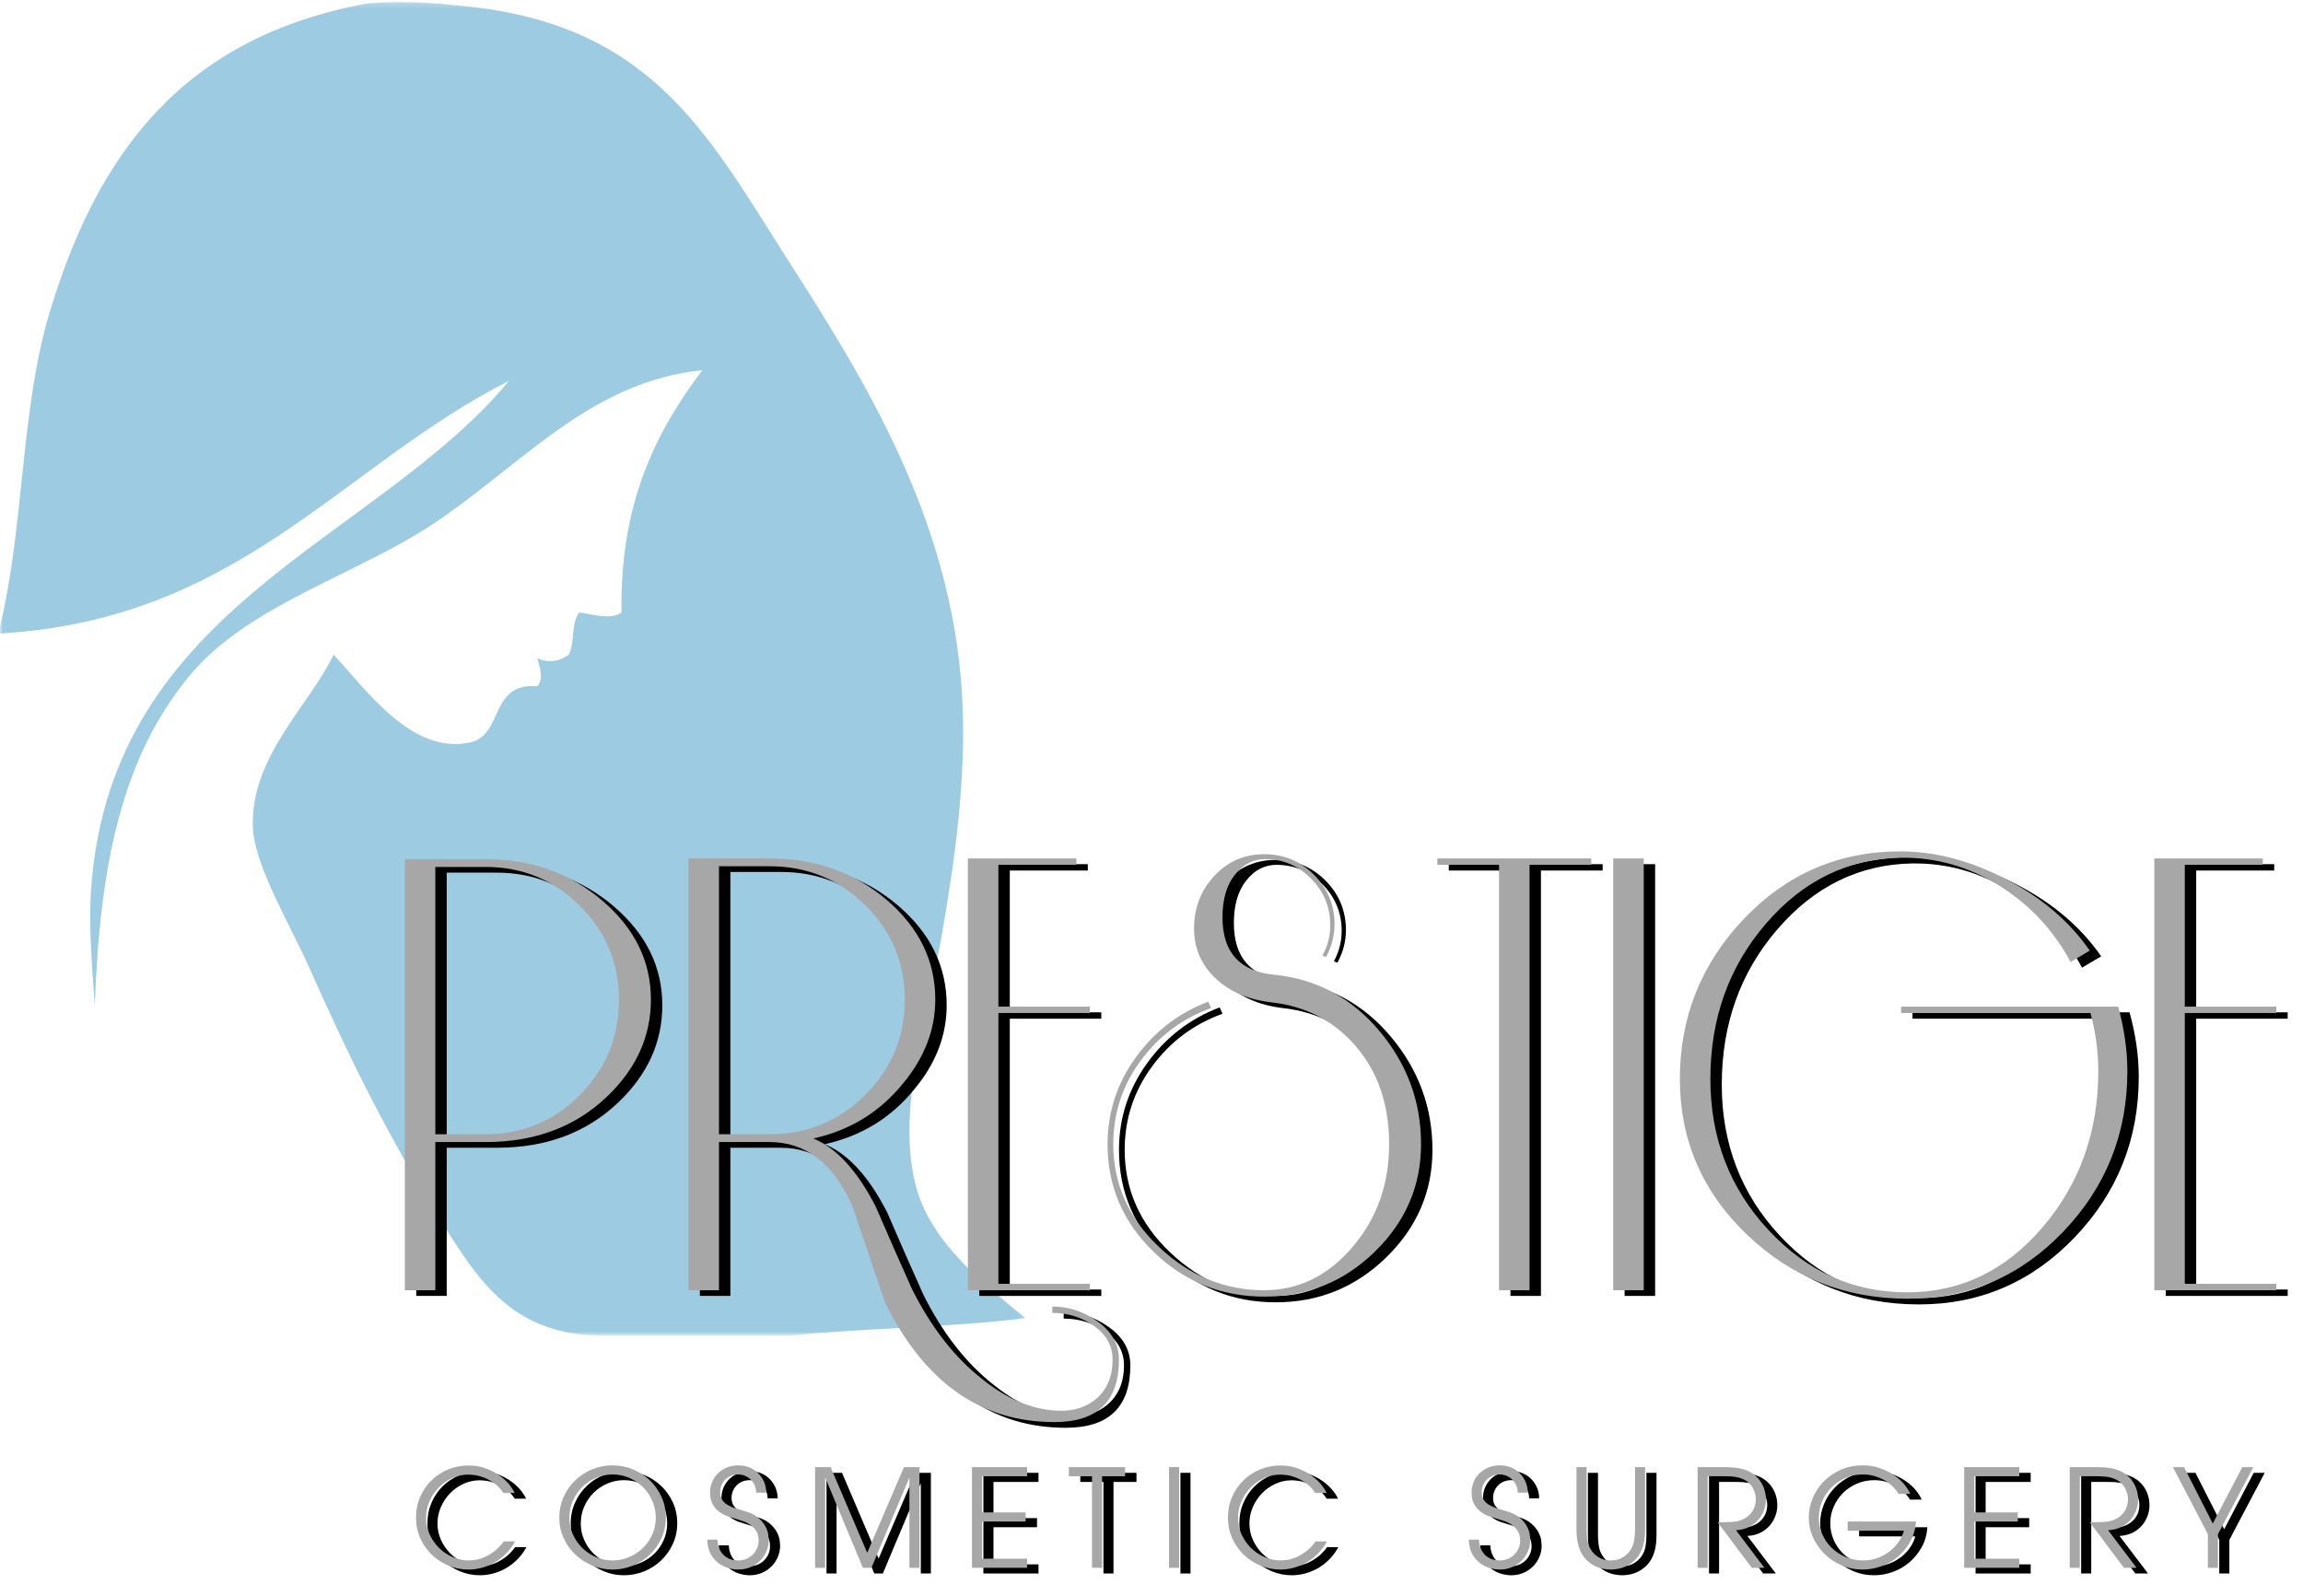 <?xml version="1.0" encoding="utf-8"?>
<svg xmlns="http://www.w3.org/2000/svg" xmlns:xlink="http://www.w3.org/1999/xlink" width="404px" height="280px" viewBox="0 0 404 280" version="1.1">
    
    <title>Group</title>
    <desc>Created with Sketch.</desc>
    <defs>
        <polygon id="path-1" points="0.001 0.197 179.873 0.197 179.873 234.209 0.001 234.209"/>
        <path d="M108.586,175.231 C108.586,168.847 106.303,163.372 101.744,158.811 C97.18,154.249 91.668,151.967 85.199,151.967 L76.366,151.967 L76.366,198.868 L85.199,198.868 C91.668,198.868 97.18,196.567 101.744,191.963 C106.303,187.363 108.586,181.786 108.586,175.231 M114.185,175.231 C114.185,181.7 111.611,187.382 106.471,192.276 C100.913,197.585 93.824,200.237 85.199,200.237 L76.366,200.237 L76.366,226.239 L71.017,226.239 L71.017,150.598 L85.199,150.598 C93.159,150.598 99.978,153.028 105.663,157.878 C111.343,162.729 114.185,168.514 114.185,175.231" id="path-3"/>
        <filter x="-8.1%" y="-5.9%" width="125.5%" height="114.5%" filterUnits="objectBoundingBox" id="filter-4">
            <feOffset dx="2" dy="1" in="SourceAlpha" result="shadowOffsetOuter1"/>
            <feGaussianBlur stdDeviation="1.5" in="shadowOffsetOuter1" result="shadowBlurOuter1"/>
            <feColorMatrix values="0 0 0 0 0   0 0 0 0 0   0 0 0 0 0  0 0 0 0.434 0" type="matrix" in="shadowBlurOuter1"/>
        </filter>
        <path d="M158.721,175.231 C158.721,168.762 156.41,163.249 151.788,158.685 C147.167,154.125 141.572,151.844 134.992,151.844 L126.126,151.844 L126.126,198.868 L134.992,198.868 C141.572,198.868 147.167,196.567 151.788,191.963 C156.41,187.363 158.721,181.786 158.721,175.231 M196.29,238.43 C196.29,245.727 192.518,249.377 184.97,249.377 C172.031,249.377 162.12,242.369 155.239,228.354 C153.327,222.714 151.421,217.074 149.514,211.433 C146.196,203.967 141.345,200.237 134.958,200.237 L126.126,200.237 L126.126,226.239 L120.777,226.239 L120.777,150.476 L134.958,150.476 C143.003,150.476 149.865,152.899 155.548,157.75 C161.229,162.605 164.07,168.432 164.07,175.231 C164.07,180.541 162.161,185.476 158.348,190.034 C154.282,195.013 149.059,198.206 142.672,199.615 C146.735,201.274 150.387,205.257 153.62,211.559 C155.692,216.37 157.806,221.181 159.964,225.989 C163.364,232.79 167.51,238.099 172.405,241.913 C176.966,245.562 181.57,247.387 186.214,247.387 C188.535,247.387 190.524,246.724 192.187,245.396 C194.175,243.737 195.172,241.415 195.172,238.43 C195.172,236.024 194.093,234.054 191.937,232.521 C189.779,230.984 187.335,230.217 184.596,230.217 L184.596,229.098 C187.499,229.098 190.176,229.99 192.622,231.776 C195.068,233.556 196.29,235.775 196.29,238.43" id="path-5"/>
        <filter x="-4.6%" y="-4.5%" width="114.6%" height="111.1%" filterUnits="objectBoundingBox" id="filter-6">
            <feOffset dx="2" dy="1" in="SourceAlpha" result="shadowOffsetOuter1"/>
            <feGaussianBlur stdDeviation="1.5" in="shadowOffsetOuter1" result="shadowBlurOuter1"/>
            <feColorMatrix values="0 0 0 0 0   0 0 0 0 0   0 0 0 0 0  0 0 0 0.434 0" type="matrix" in="shadowBlurOuter1"/>
        </filter>
        <polygon id="path-7" points="191.191 226.239 169.791 226.239 169.791 150.476 188.826 150.476 188.826 151.595 175.142 151.595 175.142 176.476 191.191 176.476 191.191 177.595 175.142 177.595 175.142 225.116 191.191 225.116"/>
        <filter x="-16.4%" y="-5.9%" width="151.4%" height="114.5%" filterUnits="objectBoundingBox" id="filter-8">
            <feOffset dx="2" dy="1" in="SourceAlpha" result="shadowOffsetOuter1"/>
            <feGaussianBlur stdDeviation="1.5" in="shadowOffsetOuter1" result="shadowBlurOuter1"/>
            <feColorMatrix values="0 0 0 0 0   0 0 0 0 0   0 0 0 0 0  0 0 0 0.434 0" type="matrix" in="shadowBlurOuter1"/>
        </filter>
        <path d="M249.285,200.612 C249.285,207.909 246.588,214.191 241.197,219.459 C235.807,224.727 229.339,227.36 221.792,227.36 C214.244,227.36 207.776,224.745 202.385,219.52 C196.993,214.296 194.297,207.995 194.297,200.612 C194.297,195.052 195.935,189.993 199.212,185.432 C202.485,180.872 206.74,177.595 211.964,175.606 L212.461,176.726 C207.402,178.549 203.274,181.638 200.081,185.995 C196.888,190.347 195.295,195.22 195.295,200.612 C195.295,207.578 197.968,213.591 203.318,218.648 C208.665,223.707 214.825,226.239 221.792,226.239 C227.762,226.239 232.904,223.73 237.22,218.712 C241.528,213.694 243.686,207.658 243.686,200.612 C243.686,193.726 241.76,188.025 237.902,183.504 C234.046,178.986 229.09,176.396 223.036,175.729 C218.808,175.231 215.446,173.738 212.96,171.249 C210.47,168.762 209.309,165.696 209.478,162.045 C209.639,158.643 210.885,155.743 213.209,153.334 C215.528,150.93 218.391,149.729 221.792,149.729 C225.191,149.729 228.092,150.93 230.5,153.334 C232.904,155.743 234.108,158.643 234.108,162.045 C234.108,164.033 233.61,165.946 232.614,167.766 L231.993,167.517 C232.904,165.859 233.361,164.079 233.361,162.167 C233.361,159.02 232.244,156.301 230.002,154.02 C227.762,151.74 225.068,150.598 221.914,150.598 C219.842,150.598 218.078,151.513 216.629,153.334 C215.178,155.159 214.452,157.649 214.452,160.8 C214.452,166.94 217.479,170.298 223.532,170.877 C230.915,171.623 237.05,174.9 241.947,180.705 C246.838,186.51 249.285,193.146 249.285,200.612" id="path-9"/>
        <filter x="-6.4%" y="-5.8%" width="120.0%" height="114.2%" filterUnits="objectBoundingBox" id="filter-10">
            <feOffset dx="2" dy="1" in="SourceAlpha" result="shadowOffsetOuter1"/>
            <feGaussianBlur stdDeviation="1.5" in="shadowOffsetOuter1" result="shadowBlurOuter1"/>
            <feColorMatrix values="0 0 0 0 0   0 0 0 0 0   0 0 0 0 0  0 0 0 0.434 0" type="matrix" in="shadowBlurOuter1"/>
        </filter>
        <polygon id="path-11" points="279.143 151.595 268.318 151.595 268.318 226.239 262.967 226.239 262.967 151.595 252.147 151.595 252.147 150.476 279.143 150.476"/>
        <filter x="-13.0%" y="-5.9%" width="140.7%" height="114.5%" filterUnits="objectBoundingBox" id="filter-12">
            <feOffset dx="2" dy="1" in="SourceAlpha" result="shadowOffsetOuter1"/>
            <feGaussianBlur stdDeviation="1.5" in="shadowOffsetOuter1" result="shadowBlurOuter1"/>
            <feColorMatrix values="0 0 0 0 0   0 0 0 0 0   0 0 0 0 0  0 0 0 0.434 0" type="matrix" in="shadowBlurOuter1"/>
        </filter>
        <polygon id="path-13" points="282.998 226.239 288.347 226.239 288.347 150.476 282.998 150.476"/>
        <filter x="-65.4%" y="-5.9%" width="305.6%" height="114.5%" filterUnits="objectBoundingBox" id="filter-14">
            <feOffset dx="2" dy="1" in="SourceAlpha" result="shadowOffsetOuter1"/>
            <feGaussianBlur stdDeviation="1.5" in="shadowOffsetOuter1" result="shadowBlurOuter1"/>
            <feColorMatrix values="0 0 0 0 0   0 0 0 0 0   0 0 0 0 0  0 0 0 0.434 0" type="matrix" in="shadowBlurOuter1"/>
        </filter>
        <path d="M373.189,187.797 C373.189,198.744 369.437,208.137 361.932,215.977 C354.423,223.813 345.321,227.73 334.623,227.73 C323.674,227.73 314.286,223.981 306.444,216.472 C298.608,208.968 294.688,199.863 294.688,189.165 C294.688,178.302 298.44,168.93 305.948,161.048 C313.453,153.172 322.596,149.231 333.381,149.231 C339.433,149.231 345.59,150.847 351.856,154.083 C358.115,157.317 363.03,161.506 366.597,166.647 L363.241,168.639 C360.18,162.999 355.979,158.521 350.639,155.201 C345.3,151.885 339.567,150.268 333.442,150.35 C324.168,150.517 316.283,154.374 309.787,161.921 C303.286,169.47 300.04,178.549 300.04,189.165 C300.04,199.532 303.431,208.366 310.222,215.664 C317.006,222.964 325.122,226.612 334.562,226.612 C343.917,226.612 351.841,222.797 358.341,215.165 C364.84,207.538 368.089,198.415 368.089,187.797 C368.089,184.397 367.631,180.997 366.721,177.596 L333.503,177.596 L333.503,176.476 L371.572,176.476 C372.65,180.374 373.189,184.148 373.189,187.797" id="path-15"/>
        <filter x="-4.5%" y="-5.7%" width="114.0%" height="114.0%" filterUnits="objectBoundingBox" id="filter-16">
            <feOffset dx="2" dy="1" in="SourceAlpha" result="shadowOffsetOuter1"/>
            <feGaussianBlur stdDeviation="1.5" in="shadowOffsetOuter1" result="shadowBlurOuter1"/>
            <feColorMatrix values="0 0 0 0 0   0 0 0 0 0   0 0 0 0 0  0 0 0 0.434 0" type="matrix" in="shadowBlurOuter1"/>
        </filter>
        <polygon id="path-17" points="399.314 226.239 377.916 226.239 377.916 150.476 396.949 150.476 396.949 151.595 383.265 151.595 383.265 176.476 399.314 176.476 399.314 177.595 383.265 177.595 383.265 225.116 399.314 225.116"/>
        <filter x="-16.4%" y="-5.9%" width="151.4%" height="114.5%" filterUnits="objectBoundingBox" id="filter-18">
            <feOffset dx="2" dy="1" in="SourceAlpha" result="shadowOffsetOuter1"/>
            <feGaussianBlur stdDeviation="1.5" in="shadowOffsetOuter1" result="shadowBlurOuter1"/>
            <feColorMatrix values="0 0 0 0 0   0 0 0 0 0   0 0 0 0 0  0 0 0 0.434 0" type="matrix" in="shadowBlurOuter1"/>
        </filter>
        <path d="M90.359,270.314 C89.879,271.173 89.32,271.919 88.687,272.545 C88.048,273.173 87.369,273.687 86.645,274.083 C85.92,274.481 85.182,274.777 84.424,274.967 C83.667,275.159 82.934,275.254 82.219,275.254 C80.977,275.254 79.8,275.024 78.686,274.563 C77.57,274.1 76.593,273.462 75.75,272.652 C74.907,271.841 74.233,270.879 73.73,269.764 C73.231,268.649 72.979,267.441 72.979,266.135 C72.979,264.831 73.223,263.622 73.708,262.508 C74.192,261.395 74.852,260.427 75.689,259.607 C76.524,258.786 77.503,258.146 78.627,257.685 C79.746,257.224 80.938,256.992 82.195,256.992 C83.324,256.992 84.349,257.169 85.271,257.517 C86.196,257.87 86.999,258.294 87.684,258.794 C88.367,259.297 88.927,259.824 89.366,260.371 C89.804,260.921 90.109,261.401 90.286,261.817 L88.303,261.817 C87.826,261.098 87.285,260.526 86.68,260.096 C86.077,259.666 85.488,259.341 84.913,259.117 C84.343,258.895 83.808,258.752 83.315,258.686 C82.82,258.624 82.44,258.591 82.169,258.591 C81.136,258.591 80.166,258.805 79.269,259.226 C78.37,259.647 77.587,260.209 76.919,260.908 C76.249,261.608 75.72,262.412 75.331,263.321 C74.939,264.226 74.744,265.173 74.744,266.161 C74.744,267.194 74.954,268.165 75.365,269.072 C75.781,269.978 76.335,270.774 77.026,271.46 C77.719,272.145 78.513,272.679 79.412,273.068 C80.311,273.46 81.239,273.655 82.195,273.655 C82.416,273.655 82.749,273.63 83.197,273.585 C83.642,273.535 84.149,273.403 84.713,273.192 C85.276,272.973 85.879,272.644 86.512,272.199 C87.152,271.754 87.772,271.127 88.374,270.314 L90.359,270.314 Z" id="path-19"/>
        <filter x="-20.1%" y="-24.6%" width="163.3%" height="160.2%" filterUnits="objectBoundingBox" id="filter-20">
            <feOffset dx="2" dy="1" in="SourceAlpha" result="shadowOffsetOuter1"/>
            <feGaussianBlur stdDeviation="1.5" in="shadowOffsetOuter1" result="shadowBlurOuter1"/>
            <feColorMatrix values="0 0 0 0 0   0 0 0 0 0   0 0 0 0 0  0 0 0 0.434 0" type="matrix" in="shadowBlurOuter1"/>
        </filter>
        <path d="M99.881,266.206 C99.881,267.21 100.083,268.164 100.491,269.073 C100.895,269.978 101.44,270.772 102.126,271.447 C102.811,272.122 103.608,272.66 104.524,273.06 C105.438,273.455 106.414,273.656 107.45,273.656 C108.467,273.656 109.438,273.46 110.361,273.069 C111.284,272.678 112.092,272.147 112.783,271.469 C113.476,270.795 114.025,269.996 114.429,269.082 C114.837,268.167 115.039,267.185 115.039,266.136 C115.039,265.101 114.84,264.126 114.442,263.212 C114.045,262.297 113.501,261.493 112.808,260.803 C112.114,260.109 111.311,259.564 110.396,259.168 C109.481,258.769 108.499,258.57 107.45,258.57 C106.446,258.57 105.493,258.759 104.585,259.142 C103.676,259.524 102.875,260.057 102.172,260.742 C101.473,261.427 100.918,262.233 100.501,263.164 C100.088,264.095 99.881,265.109 99.881,266.206 M98.113,266.206 C98.113,264.825 98.381,263.561 98.916,262.423 C99.447,261.287 100.147,260.312 101.015,259.498 C101.882,258.686 102.879,258.064 103.998,257.627 C105.12,257.188 106.271,256.97 107.45,256.97 C108.69,256.97 109.876,257.2 111.005,257.663 C112.135,258.125 113.13,258.764 113.989,259.584 C114.848,260.403 115.532,261.368 116.042,262.483 C116.549,263.597 116.804,264.807 116.804,266.111 C116.804,267.416 116.549,268.625 116.042,269.738 C115.532,270.853 114.848,271.82 113.989,272.64 C113.13,273.46 112.135,274.1 111.005,274.563 C109.876,275.024 108.69,275.254 107.45,275.254 C106.19,275.254 104.998,275.017 103.865,274.538 C102.738,274.06 101.745,273.413 100.895,272.593 C100.042,271.774 99.367,270.812 98.865,269.717 C98.368,268.618 98.113,267.448 98.113,266.206" id="path-21"/>
        <filter x="-18.7%" y="-24.6%" width="158.9%" height="160.2%" filterUnits="objectBoundingBox" id="filter-22">
            <feOffset dx="2" dy="1" in="SourceAlpha" result="shadowOffsetOuter1"/>
            <feGaussianBlur stdDeviation="1.5" in="shadowOffsetOuter1" result="shadowBlurOuter1"/>
            <feColorMatrix values="0 0 0 0 0   0 0 0 0 0   0 0 0 0 0  0 0 0 0.434 0" type="matrix" in="shadowBlurOuter1"/>
        </filter>
        <path d="M125.853,270.002 C125.899,271.116 126.25,272.005 126.902,272.666 C127.555,273.325 128.431,273.656 129.526,273.656 C129.99,273.656 130.436,273.571 130.863,273.404 C131.294,273.236 131.671,272.997 131.998,272.688 C132.323,272.377 132.586,272.009 132.786,271.577 C132.984,271.148 133.083,270.673 133.083,270.147 C133.083,269.464 132.934,268.897 132.63,268.452 C132.329,268.003 131.971,267.644 131.556,267.366 C131.144,267.087 130.714,266.876 130.268,266.731 C129.822,266.588 129.447,266.47 129.146,266.373 C128.749,266.265 128.285,266.12 127.761,265.944 C127.236,265.77 126.734,265.515 126.257,265.182 C125.781,264.847 125.377,264.406 125.052,263.855 C124.726,263.308 124.563,262.596 124.563,261.72 C124.563,261.036 124.689,260.403 124.946,259.824 C125.199,259.241 125.549,258.741 125.994,258.319 C126.44,257.896 126.965,257.567 127.571,257.327 C128.174,257.088 128.828,256.97 129.526,256.97 C130.242,256.97 130.905,257.096 131.508,257.351 C132.113,257.606 132.63,257.957 133.06,258.402 C133.491,258.847 133.826,259.362 134.064,259.942 C134.3,260.521 134.421,261.133 134.421,261.767 L132.656,261.767 C132.656,261.323 132.57,260.904 132.403,260.514 C132.237,260.125 132.009,259.788 131.724,259.499 C131.438,259.211 131.103,258.985 130.723,258.818 C130.338,258.653 129.942,258.569 129.526,258.569 C129.019,258.569 128.565,258.654 128.169,258.832 C127.77,259.008 127.435,259.241 127.165,259.535 C126.896,259.831 126.687,260.159 126.544,260.525 C126.401,260.893 126.33,261.267 126.33,261.648 C126.33,262.188 126.44,262.636 126.665,262.986 C126.886,263.335 127.19,263.628 127.571,263.869 C127.951,264.106 128.399,264.307 128.906,264.475 C129.416,264.643 129.957,264.806 130.531,264.966 C131.597,265.253 132.424,265.649 133.012,266.161 C133.601,266.669 134.029,267.188 134.3,267.724 C134.573,268.258 134.732,268.742 134.779,269.177 C134.826,269.617 134.849,269.907 134.849,270.052 L134.849,270.075 C134.849,270.759 134.718,271.411 134.456,272.032 C134.195,272.653 133.828,273.199 133.359,273.681 C132.887,274.155 132.329,274.539 131.677,274.826 C131.023,275.111 130.306,275.255 129.526,275.255 C128.957,275.255 128.355,275.161 127.724,274.98 C127.096,274.796 126.515,274.5 125.983,274.083 C125.45,273.671 125.004,273.13 124.646,272.462 C124.288,271.793 124.1,270.973 124.086,270.002 L125.853,270.002 Z" id="path-23"/>
        <filter x="-32.5%" y="-24.6%" width="202.2%" height="160.2%" filterUnits="objectBoundingBox" id="filter-24">
            <feOffset dx="2" dy="1" in="SourceAlpha" result="shadowOffsetOuter1"/>
            <feGaussianBlur stdDeviation="1.5" in="shadowOffsetOuter1" result="shadowBlurOuter1"/>
            <feColorMatrix values="0 0 0 0 0   0 0 0 0 0   0 0 0 0 0  0 0 0 0.434 0" type="matrix" in="shadowBlurOuter1"/>
        </filter>
        <polygon id="path-25" points="142.989 257.28 145.713 257.28 152.13 272.316 158.576 257.28 161.298 257.28 161.298 274.944 159.531 274.944 159.531 259.211 159.481 259.211 152.873 274.944 151.37 274.944 144.803 259.211 144.755 259.211 144.755 274.944 142.989 274.944"/>
        <filter x="-19.1%" y="-25.5%" width="160.1%" height="162.3%" filterUnits="objectBoundingBox" id="filter-26">
            <feOffset dx="2" dy="1" in="SourceAlpha" result="shadowOffsetOuter1"/>
            <feGaussianBlur stdDeviation="1.5" in="shadowOffsetOuter1" result="shadowBlurOuter1"/>
            <feColorMatrix values="0 0 0 0 0   0 0 0 0 0   0 0 0 0 0  0 0 0 0.434 0" type="matrix" in="shadowBlurOuter1"/>
        </filter>
        <polygon id="path-27" points="170.511 257.28 180.179 257.28 180.179 258.88 172.279 258.88 172.279 265.227 179.916 265.227 179.916 266.827 172.279 266.827 172.279 273.345 180.179 273.345 180.179 274.944 170.511 274.944"/>
        <filter x="-36.2%" y="-25.5%" width="213.8%" height="162.3%" filterUnits="objectBoundingBox" id="filter-28">
            <feOffset dx="2" dy="1" in="SourceAlpha" result="shadowOffsetOuter1"/>
            <feGaussianBlur stdDeviation="1.5" in="shadowOffsetOuter1" result="shadowBlurOuter1"/>
            <feColorMatrix values="0 0 0 0 0   0 0 0 0 0   0 0 0 0 0  0 0 0 0.434 0" type="matrix" in="shadowBlurOuter1"/>
        </filter>
        <polygon id="path-29" points="191.567 258.88 187.508 258.88 187.508 257.28 197.363 257.28 197.363 258.88 193.333 258.88 193.333 274.943 191.567 274.943"/>
        <filter x="-35.5%" y="-25.5%" width="211.6%" height="162.3%" filterUnits="objectBoundingBox" id="filter-30">
            <feOffset dx="2" dy="1" in="SourceAlpha" result="shadowOffsetOuter1"/>
            <feGaussianBlur stdDeviation="1.5" in="shadowOffsetOuter1" result="shadowBlurOuter1"/>
            <feColorMatrix values="0 0 0 0 0   0 0 0 0 0   0 0 0 0 0  0 0 0 0.434 0" type="matrix" in="shadowBlurOuter1"/>
        </filter>
        <polygon id="path-31" points="205.077 274.944 206.842 274.944 206.842 257.28 205.077 257.28"/>
        <filter x="-198.3%" y="-25.5%" width="723.1%" height="162.3%" filterUnits="objectBoundingBox" id="filter-32">
            <feOffset dx="2" dy="1" in="SourceAlpha" result="shadowOffsetOuter1"/>
            <feGaussianBlur stdDeviation="1.5" in="shadowOffsetOuter1" result="shadowBlurOuter1"/>
            <feColorMatrix values="0 0 0 0 0   0 0 0 0 0   0 0 0 0 0  0 0 0 0.434 0" type="matrix" in="shadowBlurOuter1"/>
        </filter>
        <path d="M232.789,270.314 C232.31,271.173 231.753,271.919 231.117,272.545 C230.481,273.173 229.802,273.687 229.076,274.083 C228.352,274.481 227.615,274.777 226.857,274.967 C226.1,275.159 225.364,275.254 224.648,275.254 C223.408,275.254 222.23,275.024 221.116,274.563 C220.001,274.1 219.022,273.462 218.181,272.652 C217.335,271.841 216.664,270.879 216.161,269.764 C215.661,268.649 215.411,267.441 215.411,266.135 C215.411,264.831 215.651,263.622 216.139,262.508 C216.623,261.395 217.285,260.427 218.119,259.607 C218.958,258.786 219.936,258.146 221.057,257.685 C222.177,257.224 223.369,256.992 224.623,256.992 C225.754,256.992 226.779,257.169 227.704,257.517 C228.629,257.87 229.43,258.294 230.113,258.794 C230.797,259.297 231.36,259.824 231.799,260.371 C232.234,260.921 232.541,261.401 232.716,261.817 L230.733,261.817 C230.259,261.098 229.713,260.526 229.111,260.096 C228.507,259.666 227.918,259.341 227.345,259.117 C226.772,258.895 226.241,258.752 225.747,258.686 C225.252,258.624 224.87,258.591 224.6,258.591 C223.566,258.591 222.599,258.805 221.701,259.226 C220.801,259.647 220.016,260.209 219.349,260.908 C218.68,261.608 218.15,262.412 217.762,263.321 C217.372,264.226 217.177,265.173 217.177,266.161 C217.177,267.194 217.385,268.165 217.798,269.072 C218.211,269.978 218.764,270.774 219.455,271.46 C220.149,272.145 220.946,272.679 221.842,273.068 C222.744,273.46 223.67,273.655 224.623,273.655 C224.846,273.655 225.182,273.63 225.628,273.585 C226.073,273.535 226.577,273.403 227.143,273.192 C227.708,272.973 228.309,272.644 228.945,272.199 C229.582,271.754 230.203,271.127 230.806,270.314 L232.789,270.314 Z" id="path-33"/>
        <filter x="-20.1%" y="-24.6%" width="163.3%" height="160.2%" filterUnits="objectBoundingBox" id="filter-34">
            <feOffset dx="2" dy="1" in="SourceAlpha" result="shadowOffsetOuter1"/>
            <feGaussianBlur stdDeviation="1.5" in="shadowOffsetOuter1" result="shadowBlurOuter1"/>
            <feColorMatrix values="0 0 0 0 0   0 0 0 0 0   0 0 0 0 0  0 0 0 0.434 0" type="matrix" in="shadowBlurOuter1"/>
        </filter>
        <path d="M259.441,270.002 C259.489,271.116 259.839,272.005 260.491,272.666 C261.143,273.325 262.017,273.656 263.117,273.656 C263.58,273.656 264.023,273.571 264.453,273.404 C264.885,273.236 265.26,272.997 265.586,272.688 C265.91,272.377 266.175,272.009 266.374,271.577 C266.573,271.148 266.672,270.673 266.672,270.147 C266.672,269.464 266.523,268.897 266.22,268.452 C265.917,268.003 265.559,267.644 265.147,267.366 C264.731,267.087 264.302,266.876 263.855,266.731 C263.411,266.588 263.034,266.47 262.735,266.373 C262.339,266.265 261.875,266.12 261.35,265.944 C260.824,265.77 260.321,265.515 259.847,265.182 C259.368,264.847 258.967,264.406 258.643,263.855 C258.314,263.308 258.153,262.596 258.153,261.72 C258.153,261.036 258.279,260.403 258.534,259.824 C258.788,259.241 259.137,258.741 259.584,258.319 C260.027,257.896 260.553,257.567 261.161,257.327 C261.763,257.088 262.413,256.97 263.117,256.97 C263.833,256.97 264.495,257.096 265.097,257.351 C265.703,257.606 266.22,257.957 266.651,258.402 C267.081,258.847 267.414,259.362 267.653,259.942 C267.89,260.521 268.008,261.133 268.008,261.767 L266.243,261.767 C266.243,261.323 266.161,260.904 265.993,260.514 C265.826,260.125 265.6,259.788 265.315,259.499 C265.025,259.211 264.694,258.985 264.31,258.818 C263.928,258.653 263.531,258.569 263.117,258.569 C262.607,258.569 262.153,258.654 261.756,258.832 C261.359,259.008 261.024,259.241 260.752,259.535 C260.484,259.831 260.276,260.159 260.133,260.525 C259.989,260.893 259.919,261.267 259.919,261.648 C259.919,262.188 260.027,262.636 260.252,262.986 C260.477,263.335 260.777,263.628 261.161,263.869 C261.542,264.106 261.986,264.307 262.496,264.475 C263.003,264.643 263.546,264.806 264.118,264.966 C265.184,265.253 266.012,265.649 266.601,266.161 C267.189,266.669 267.619,267.188 267.89,267.724 C268.161,268.258 268.323,268.742 268.367,269.177 C268.417,269.617 268.441,269.907 268.441,270.052 L268.441,270.075 C268.441,270.759 268.308,271.411 268.046,272.032 C267.782,272.653 267.417,273.199 266.949,273.681 C266.479,274.155 265.917,274.539 265.265,274.826 C264.611,275.111 263.897,275.255 263.117,275.255 C262.544,275.255 261.946,275.161 261.315,274.98 C260.685,274.796 260.104,274.5 259.57,274.083 C259.04,273.671 258.592,273.13 258.233,272.462 C257.875,271.793 257.691,270.973 257.674,270.002 L259.441,270.002 Z" id="path-35"/>
        <filter x="-32.5%" y="-24.6%" width="202.2%" height="160.2%" filterUnits="objectBoundingBox" id="filter-36">
            <feOffset dx="2" dy="1" in="SourceAlpha" result="shadowOffsetOuter1"/>
            <feGaussianBlur stdDeviation="1.5" in="shadowOffsetOuter1" result="shadowBlurOuter1"/>
            <feColorMatrix values="0 0 0 0 0   0 0 0 0 0   0 0 0 0 0  0 0 0 0.434 0" type="matrix" in="shadowBlurOuter1"/>
        </filter>
        <path d="M278.324,257.28 L278.324,268.285 C278.324,268.937 278.368,269.54 278.465,270.096 C278.561,270.655 278.714,271.116 278.919,271.484 C279.189,271.977 279.492,272.366 279.826,272.652 C280.16,272.937 280.493,273.159 280.828,273.309 C281.164,273.46 281.486,273.555 281.796,273.595 C282.105,273.634 282.363,273.656 282.572,273.656 C282.775,273.656 283.038,273.634 283.346,273.595 C283.658,273.555 283.979,273.46 284.311,273.309 C284.646,273.159 284.983,272.937 285.316,272.652 C285.65,272.366 285.952,271.977 286.223,271.484 C286.429,271.116 286.583,270.655 286.676,270.096 C286.77,269.54 286.821,268.937 286.821,268.285 L286.821,257.28 L288.588,257.28 L288.588,268.285 C288.588,269.764 288.363,270.989 287.917,271.959 C287.615,272.629 287.243,273.173 286.796,273.595 C286.349,274.018 285.883,274.351 285.399,274.597 C284.913,274.845 284.425,275.017 283.932,275.111 C283.437,275.207 282.985,275.254 282.572,275.254 C282.156,275.254 281.703,275.207 281.208,275.111 C280.718,275.017 280.223,274.845 279.728,274.597 C279.239,274.351 278.772,274.018 278.333,273.595 C277.898,273.173 277.526,272.629 277.223,271.959 C276.778,270.989 276.556,269.764 276.556,268.285 L276.556,257.28 L278.324,257.28 Z" id="path-37"/>
        <filter x="-29.1%" y="-25.0%" width="191.4%" height="161.2%" filterUnits="objectBoundingBox" id="filter-38">
            <feOffset dx="2" dy="1" in="SourceAlpha" result="shadowOffsetOuter1"/>
            <feGaussianBlur stdDeviation="1.5" in="shadowOffsetOuter1" result="shadowBlurOuter1"/>
            <feColorMatrix values="0 0 0 0 0   0 0 0 0 0   0 0 0 0 0  0 0 0 0.434 0" type="matrix" in="shadowBlurOuter1"/>
        </filter>
        <path d="M297.802,257.28 L302.286,257.28 C302.874,257.28 303.395,257.296 303.851,257.328 C304.305,257.359 304.702,257.408 305.044,257.47 C305.387,257.535 305.683,257.606 305.94,257.686 C306.195,257.767 306.426,257.854 306.632,257.949 C307.635,258.41 308.411,259.089 308.959,259.989 C309.509,260.888 309.782,261.886 309.782,262.986 C309.782,263.622 309.668,264.25 309.436,264.869 C309.207,265.492 308.87,266.052 308.432,266.555 C307.996,267.054 307.448,267.47 306.799,267.795 C306.145,268.122 305.391,268.308 304.533,268.354 L309.521,274.944 L307.3,274.944 L301.308,266.948 C301.864,266.948 302.34,266.944 302.729,266.936 C303.12,266.926 303.456,266.917 303.744,266.899 C304.03,266.886 304.279,266.861 304.496,266.827 C304.71,266.795 304.912,266.75 305.104,266.686 C305.581,266.541 306.003,266.342 306.37,266.09 C306.733,265.835 307.041,265.54 307.287,265.206 C307.536,264.869 307.716,264.507 307.836,264.117 C307.958,263.729 308.016,263.334 308.016,262.936 C308.016,262.587 307.969,262.243 307.872,261.898 C307.775,261.557 307.645,261.234 307.479,260.933 C307.312,260.631 307.109,260.358 306.869,260.121 C306.632,259.882 306.37,259.692 306.081,259.547 C305.556,259.276 305.04,259.098 304.533,259.01 C304.02,258.922 303.392,258.88 302.643,258.88 L299.566,258.88 L299.566,274.944 L297.802,274.944 L297.802,257.28 Z" id="path-39"/>
        <filter x="-29.2%" y="-25.5%" width="191.8%" height="162.3%" filterUnits="objectBoundingBox" id="filter-40">
            <feOffset dx="2" dy="1" in="SourceAlpha" result="shadowOffsetOuter1"/>
            <feGaussianBlur stdDeviation="1.5" in="shadowOffsetOuter1" result="shadowBlurOuter1"/>
            <feColorMatrix values="0 0 0 0 0   0 0 0 0 0   0 0 0 0 0  0 0 0 0.434 0" type="matrix" in="shadowBlurOuter1"/>
        </filter>
        <path d="M336.111,266.827 C336.017,268.15 335.68,269.327 335.095,270.36 C334.515,271.397 333.791,272.279 332.925,273.01 C332.058,273.743 331.085,274.3 330.012,274.68 C328.938,275.063 327.859,275.254 326.778,275.254 C325.459,275.254 324.218,275.007 323.067,274.512 C321.913,274.02 320.91,273.354 320.06,272.508 C319.208,271.665 318.533,270.695 318.043,269.597 C317.548,268.498 317.302,267.338 317.302,266.111 C317.302,264.965 317.529,263.842 317.982,262.745 C318.434,261.648 319.076,260.675 319.905,259.823 C320.732,258.972 321.729,258.284 322.887,257.758 C324.049,257.233 325.338,256.969 326.755,256.969 C327.914,256.969 328.975,257.148 329.929,257.506 C330.885,257.865 331.715,258.296 332.424,258.809 C333.133,259.316 333.712,259.863 334.165,260.444 C334.617,261.025 334.934,261.536 335.108,261.982 L333.056,261.982 C332.803,261.553 332.472,261.133 332.065,260.717 C331.661,260.303 331.185,259.937 330.647,259.62 C330.102,259.303 329.508,259.048 328.855,258.854 C328.203,258.664 327.512,258.569 326.778,258.569 C325.664,258.569 324.634,258.779 323.689,259.204 C322.739,259.624 321.925,260.184 321.239,260.884 C320.557,261.586 320.023,262.387 319.642,263.296 C319.258,264.204 319.07,265.151 319.07,266.136 C319.07,267.121 319.258,268.067 319.642,268.976 C320.023,269.884 320.56,270.681 321.251,271.374 C321.944,272.067 322.769,272.619 323.723,273.034 C324.675,273.448 325.719,273.656 326.85,273.656 C327.787,273.656 328.66,273.498 329.464,273.191 C330.264,272.878 330.979,272.474 331.599,271.972 C332.221,271.469 332.735,270.911 333.139,270.29 C333.544,269.67 333.828,269.049 333.988,268.428 L324.129,268.428 L324.129,266.827 L336.111,266.827 Z" id="path-41"/>
        <filter x="-18.6%" y="-24.6%" width="158.5%" height="160.2%" filterUnits="objectBoundingBox" id="filter-42">
            <feOffset dx="2" dy="1" in="SourceAlpha" result="shadowOffsetOuter1"/>
            <feGaussianBlur stdDeviation="1.5" in="shadowOffsetOuter1" result="shadowBlurOuter1"/>
            <feColorMatrix values="0 0 0 0 0   0 0 0 0 0   0 0 0 0 0  0 0 0 0.434 0" type="matrix" in="shadowBlurOuter1"/>
        </filter>
        <polygon id="path-43" points="344.562 257.28 354.23 257.28 354.23 258.88 346.329 258.88 346.329 265.227 353.965 265.227 353.965 266.827 346.329 266.827 346.329 273.345 354.23 273.345 354.23 274.944 344.562 274.944"/>
        <filter x="-36.2%" y="-25.5%" width="213.8%" height="162.3%" filterUnits="objectBoundingBox" id="filter-44">
            <feOffset dx="2" dy="1" in="SourceAlpha" result="shadowOffsetOuter1"/>
            <feGaussianBlur stdDeviation="1.5" in="shadowOffsetOuter1" result="shadowBlurOuter1"/>
            <feColorMatrix values="0 0 0 0 0   0 0 0 0 0   0 0 0 0 0  0 0 0 0.434 0" type="matrix" in="shadowBlurOuter1"/>
        </filter>
        <path d="M0.083,0.28 L4.572,0.28 C5.162,0.28 5.681,0.296 6.136,0.328 C6.588,0.359 6.986,0.408 7.329,0.47 C7.672,0.535 7.969,0.606 8.224,0.686 C8.476,0.767 8.708,0.854 8.917,0.949 C9.917,1.41 10.694,2.089 11.243,2.989 C11.794,3.888 12.068,4.886 12.068,5.986 C12.068,6.622 11.951,7.25 11.721,7.869 C11.489,8.492 11.154,9.052 10.72,9.555 C10.281,10.054 9.737,10.47 9.085,10.795 C8.431,11.122 7.676,11.308 6.815,11.354 L11.805,17.944 L9.585,17.944 L3.595,9.948 C4.152,9.948 4.622,9.944 5.012,9.936 C5.401,9.926 5.74,9.917 6.027,9.899 C6.315,9.886 6.564,9.861 6.778,9.827 C6.997,9.795 7.197,9.75 7.388,9.686 C7.864,9.541 8.287,9.342 8.654,9.09 C9.021,8.835 9.323,8.54 9.573,8.206 C9.818,7.869 10.004,7.507 10.122,7.117 C10.241,6.729 10.3,6.334 10.3,5.936 C10.3,5.587 10.252,5.243 10.159,4.898 C10.061,4.557 9.931,4.234 9.764,3.933 C9.596,3.631 9.393,3.358 9.154,3.121 C8.917,2.882 8.654,2.692 8.367,2.547 C7.844,2.276 7.325,2.098 6.815,2.01 C6.306,1.922 5.677,1.88 4.93,1.88 L1.851,1.88 L1.851,17.944 L0.083,17.944 L0.083,0.28 Z" id="path-45"/>
        <filter x="-29.2%" y="-25.5%" width="191.8%" height="162.3%" filterUnits="objectBoundingBox" id="filter-46">
            <feOffset dx="2" dy="1" in="SourceAlpha" result="shadowOffsetOuter1"/>
            <feGaussianBlur stdDeviation="1.5" in="shadowOffsetOuter1" result="shadowBlurOuter1"/>
            <feColorMatrix values="0 0 0 0 0   0 0 0 0 0   0 0 0 0 0  0 0 0 0.434 0" type="matrix" in="shadowBlurOuter1"/>
        </filter>
        <polygon id="path-47" points="24.312 12.049 18.179 0.28 20.137 0.28 25.172 10.184 30.351 0.28 32.285 0.28 26.08 12.049 26.08 17.944 24.312 17.944"/>
        <filter x="-24.8%" y="-25.5%" width="178.0%" height="162.3%" filterUnits="objectBoundingBox" id="filter-48">
            <feOffset dx="2" dy="1" in="SourceAlpha" result="shadowOffsetOuter1"/>
            <feGaussianBlur stdDeviation="1.5" in="shadowOffsetOuter1" result="shadowBlurOuter1"/>
            <feColorMatrix values="0 0 0 0 0   0 0 0 0 0   0 0 0 0 0  0 0 0 0.434 0" type="matrix" in="shadowBlurOuter1"/>
        </filter>
    </defs>
    <g id="Page-1" stroke="none" stroke-width="1" fill="none" fill-rule="evenodd">
        <g id="Group" transform="translate(0, 0.159)">
            <g id="Group-3" transform="translate(0, -0)">
                <g id="Fill-1-Clipped">
                    <g>
                        <mask id="mask-2" fill="white">
                            <use xlink:href="#path-1"/>
                        </mask>
                        <g id="path-1"/>
                        <path d="M64.217,0.481 C71.864,-0.286 79.462,0.74 79.462,0.74 C113.98,3.381 123.942,23.133 137.983,45.092 C151.244,65.827 167.046,90.708 168.784,122.093 C169.557,136.03 167.577,150.546 165.085,164.597 C162.776,177.653 157.027,194.83 160.773,208.334 C163.538,218.281 173.31,225.737 179.873,231.126 C166.765,232.803 152.013,232.83 138.6,234.204 L124.43,234.204 L123.199,234.204 L106.567,234.204 C90.49,234.445 84.448,225.4 77.617,214.491 C68.028,199.175 61.657,186.257 54.207,169.526 C50.882,162.056 44.556,151.596 44.352,144.882 C43.973,132.566 54.35,123.523 58.52,114.7 C64.045,120.593 72.204,132.452 82.543,130.102 C88.344,128.784 85.811,119.629 94.249,120.245 C95.469,119.032 94.639,116.725 94.249,115.314 C96.228,116.308 98.33,115.824 99.792,114.7 C100.855,112.684 100.175,108.923 101.641,107.308 C103.746,107.577 107.177,108.707 109.032,107.308 C108.704,88.093 115.092,75.587 123.199,64.803 C104.329,66.73 92.927,79.944 77.617,90.676 C63.46,100.597 43.942,105.527 33.266,118.396 C21.446,132.634 17.495,151.423 16.63,176.3 C16.121,169.214 15.512,161.897 16.014,155.355 C19.822,105.956 65.897,94.822 89.317,66.651 C59.744,81.633 42.093,108.539 0.001,111.004 L0.001,109.771 C4.242,92.323 3.607,71.74 8.624,54.948 C17.127,26.47 32.268,6.434 64.217,0.481" id="Fill-1" fill="#9CCBE2" fill-rule="nonzero" mask="url(#mask-2)"/>
                    </g>
                </g>
            </g>
            <g id="Fill-4" fill-rule="nonzero">
                <use fill="black" fill-opacity="1" filter="url(#filter-4)" xlink:href="#path-3"/>
                <use fill="#A7A7A7" xlink:href="#path-3"/>
            </g>
            <g id="Fill-6" fill-rule="nonzero">
                <use fill="black" fill-opacity="1" filter="url(#filter-6)" xlink:href="#path-5"/>
                <use fill="#A7A7A7" xlink:href="#path-5"/>
            </g>
            <g id="Fill-8" fill-rule="nonzero">
                <use fill="black" fill-opacity="1" filter="url(#filter-8)" xlink:href="#path-7"/>
                <use fill="#A7A7A7" xlink:href="#path-7"/>
            </g>
            <g id="Fill-10" fill-rule="nonzero">
                <use fill="black" fill-opacity="1" filter="url(#filter-10)" xlink:href="#path-9"/>
                <use fill="#A7A7A7" xlink:href="#path-9"/>
            </g>
            <g id="Fill-12" fill-rule="nonzero">
                <use fill="black" fill-opacity="1" filter="url(#filter-12)" xlink:href="#path-11"/>
                <use fill="#A7A7A7" xlink:href="#path-11"/>
            </g>
            <g id="Fill-14" fill-rule="nonzero">
                <use fill="black" fill-opacity="1" filter="url(#filter-14)" xlink:href="#path-13"/>
                <use fill="#A7A7A7" xlink:href="#path-13"/>
            </g>
            <g id="Fill-16" fill-rule="nonzero">
                <use fill="black" fill-opacity="1" filter="url(#filter-16)" xlink:href="#path-15"/>
                <use fill="#A7A7A7" xlink:href="#path-15"/>
            </g>
            <g id="Fill-17" fill-rule="nonzero">
                <use fill="black" fill-opacity="1" filter="url(#filter-18)" xlink:href="#path-17"/>
                <use fill="#A7A7A7" xlink:href="#path-17"/>
            </g>
            <g id="Fill-18" fill-rule="nonzero">
                <use fill="black" fill-opacity="1" filter="url(#filter-20)" xlink:href="#path-19"/>
                <use fill="#A7A7A7" xlink:href="#path-19"/>
            </g>
            <g id="Fill-19" fill-rule="nonzero">
                <use fill="black" fill-opacity="1" filter="url(#filter-22)" xlink:href="#path-21"/>
                <use fill="#A7A7A7" xlink:href="#path-21"/>
            </g>
            <g id="Fill-20" fill-rule="nonzero">
                <use fill="black" fill-opacity="1" filter="url(#filter-24)" xlink:href="#path-23"/>
                <use fill="#A7A7A7" xlink:href="#path-23"/>
            </g>
            <g id="Fill-21" fill-rule="nonzero">
                <use fill="black" fill-opacity="1" filter="url(#filter-26)" xlink:href="#path-25"/>
                <use fill="#A7A7A7" xlink:href="#path-25"/>
            </g>
            <g id="Fill-22" fill-rule="nonzero">
                <use fill="black" fill-opacity="1" filter="url(#filter-28)" xlink:href="#path-27"/>
                <use fill="#A7A7A7" xlink:href="#path-27"/>
            </g>
            <g id="Fill-23" fill-rule="nonzero">
                <use fill="black" fill-opacity="1" filter="url(#filter-30)" xlink:href="#path-29"/>
                <use fill="#A7A7A7" xlink:href="#path-29"/>
            </g>
            <g id="Fill-24" fill-rule="nonzero">
                <use fill="black" fill-opacity="1" filter="url(#filter-32)" xlink:href="#path-31"/>
                <use fill="#A7A7A7" xlink:href="#path-31"/>
            </g>
            <g id="Fill-25" fill-rule="nonzero">
                <use fill="black" fill-opacity="1" filter="url(#filter-34)" xlink:href="#path-33"/>
                <use fill="#A7A7A7" xlink:href="#path-33"/>
            </g>
            <g id="Fill-26" fill-rule="nonzero">
                <use fill="black" fill-opacity="1" filter="url(#filter-36)" xlink:href="#path-35"/>
                <use fill="#A7A7A7" xlink:href="#path-35"/>
            </g>
            <g id="Fill-27" fill-rule="nonzero">
                <use fill="black" fill-opacity="1" filter="url(#filter-38)" xlink:href="#path-37"/>
                <use fill="#A7A7A7" xlink:href="#path-37"/>
            </g>
            <g id="Fill-28" fill-rule="nonzero">
                <use fill="black" fill-opacity="1" filter="url(#filter-40)" xlink:href="#path-39"/>
                <use fill="#A7A7A7" xlink:href="#path-39"/>
            </g>
            <g id="Fill-29" fill-rule="nonzero">
                <use fill="black" fill-opacity="1" filter="url(#filter-42)" xlink:href="#path-41"/>
                <use fill="#A7A7A7" xlink:href="#path-41"/>
            </g>
            <g id="Fill-30" fill-rule="nonzero">
                <use fill="black" fill-opacity="1" filter="url(#filter-44)" xlink:href="#path-43"/>
                <use fill="#A7A7A7" xlink:href="#path-43"/>
            </g>
            <g id="Fill-31-Clipped" transform="translate(363, 257)" fill-rule="nonzero">
                <g id="Fill-31">
                    <use fill="black" fill-opacity="1" filter="url(#filter-46)" xlink:href="#path-45"/>
                    <use fill="#A7A7A7" xlink:href="#path-45"/>
                </g>
                <g id="Fill-32">
                    <use fill="black" fill-opacity="1" filter="url(#filter-48)" xlink:href="#path-47"/>
                    <use fill="#A7A7A7" xlink:href="#path-47"/>
                </g>
            </g>
        </g>
    </g>
</svg>